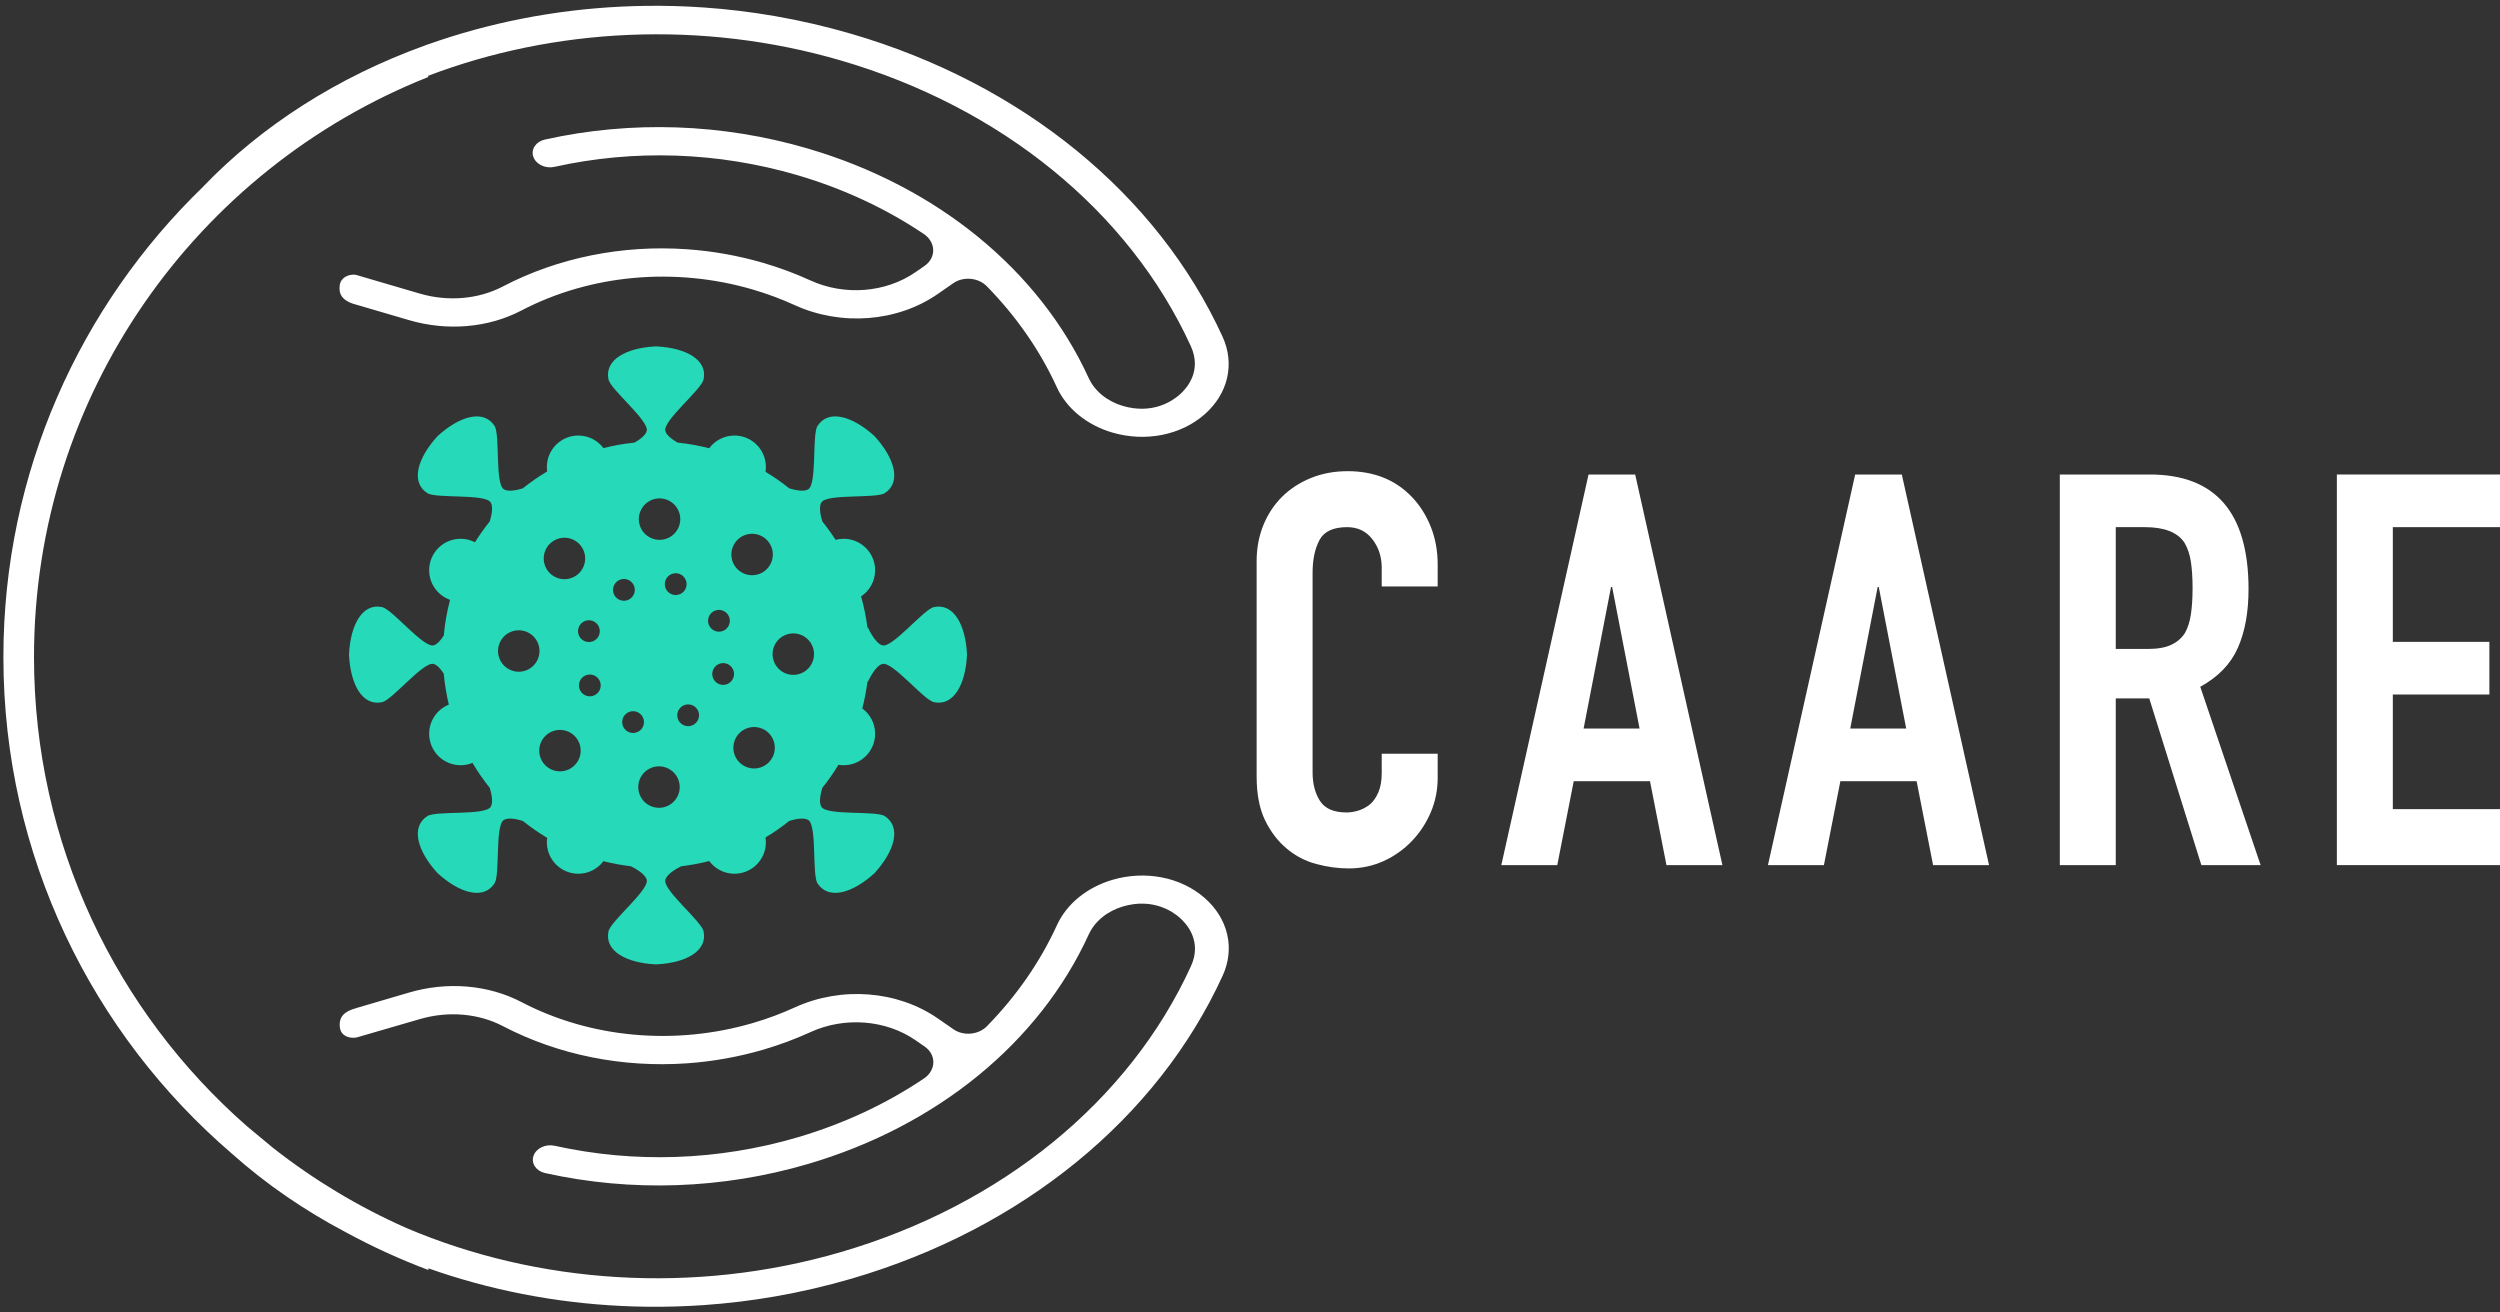 <svg xmlns="http://www.w3.org/2000/svg" xmlns:xlink="http://www.w3.org/1999/xlink" xmlns:serif="http://www.serif.com/" width="100%" height="100%" viewBox="0 0 160 84" xml:space="preserve" style="fill-rule:evenodd;clip-rule:evenodd;stroke-linejoin:round;stroke-miterlimit:2;"><rect x="0" y="0" width="160" height="84" fill="#333333" stroke="none"/>    <g transform="matrix(0.179,0,0,0.179,-98.245,-394.77)">        <g>            <g transform="matrix(3.212,0,0,3.212,173.434,-3244.45)">                <path d="M276.915,1780.62L276.915,1783.31C276.915,1784.66 276.66,1785.93 276.152,1787.13C275.643,1788.33 274.94,1789.4 274.045,1790.34C273.149,1791.27 272.101,1792.02 270.9,1792.57C269.699,1793.11 268.406,1793.39 267.022,1793.39C265.841,1793.39 264.64,1793.23 263.419,1792.9C262.197,1792.58 261.098,1792.01 260.121,1791.19C259.144,1790.38 258.34,1789.33 257.709,1788.05C257.078,1786.76 256.762,1785.12 256.762,1783.13L256.762,1759.19C256.762,1757.76 257.006,1756.44 257.495,1755.22C257.984,1754 258.676,1752.94 259.571,1752.04C260.467,1751.15 261.536,1750.45 262.777,1749.94C264.019,1749.43 265.393,1749.17 266.9,1749.17C269.831,1749.17 272.213,1750.13 274.045,1752.04C274.94,1752.98 275.643,1754.09 276.152,1755.37C276.66,1756.65 276.915,1758.05 276.915,1759.56L276.915,1762L270.686,1762L270.686,1759.92C270.686,1758.7 270.34,1757.64 269.648,1756.75C268.956,1755.85 268.019,1755.4 266.839,1755.4C265.291,1755.4 264.263,1755.88 263.755,1756.84C263.246,1757.8 262.991,1759.01 262.991,1760.47L262.991,1782.7C262.991,1783.96 263.266,1785.02 263.816,1785.88C264.365,1786.73 265.353,1787.16 266.777,1787.16C267.185,1787.16 267.622,1787.09 268.09,1786.95C268.559,1786.8 268.996,1786.57 269.403,1786.24C269.77,1785.92 270.075,1785.47 270.319,1784.9C270.564,1784.33 270.686,1783.62 270.686,1782.76L270.686,1780.62L276.915,1780.62Z" style="fill:white;fill-rule:nonzero;"></path>            </g>            <g transform="matrix(3.212,0,0,3.212,173.434,-3244.45)">                <path d="M299.388,1777.82L296.335,1762.06L296.213,1762.06L293.159,1777.82L299.388,1777.82ZM283.999,1793.02L293.709,1749.54L298.9,1749.54L308.61,1793.02L302.381,1793.02L300.549,1783.68L292.06,1783.68L290.228,1793.02L283.999,1793.02Z" style="fill:white;fill-rule:nonzero;"></path>            </g>            <g transform="matrix(3.212,0,0,3.212,173.434,-3244.45)">                <path d="M329.068,1777.82L326.014,1762.06L325.892,1762.06L322.839,1777.82L329.068,1777.82ZM313.679,1793.02L323.389,1749.54L328.579,1749.54L338.289,1793.02L332.06,1793.02L330.228,1783.68L321.74,1783.68L319.908,1793.02L313.679,1793.02Z" style="fill:white;fill-rule:nonzero;"></path>            </g>            <g transform="matrix(3.212,0,0,3.212,173.434,-3244.45)">                <path d="M352.396,1755.4L352.396,1768.96L355.938,1768.96C357.038,1768.96 357.913,1768.81 358.564,1768.5C359.216,1768.2 359.725,1767.76 360.091,1767.19C360.417,1766.62 360.641,1765.92 360.763,1765.08C360.885,1764.25 360.946,1763.28 360.946,1762.18C360.946,1761.08 360.885,1760.12 360.763,1759.28C360.641,1758.45 360.396,1757.72 360.03,1757.11C359.256,1755.97 357.791,1755.4 355.633,1755.4L352.396,1755.4ZM346.167,1793.02L346.167,1749.54L356.183,1749.54C363.511,1749.54 367.175,1753.8 367.175,1762.3C367.175,1764.87 366.778,1767.05 365.984,1768.84C365.19,1770.63 363.796,1772.08 361.801,1773.17L368.519,1793.02L361.923,1793.02L356.122,1774.46L352.396,1774.46L352.396,1793.02L346.167,1793.02Z" style="fill:white;fill-rule:nonzero;"></path>            </g>            <g transform="matrix(3.212,0,0,3.212,173.434,-3244.45)">                <path d="M377.007,1793.02L377.007,1749.54L395.572,1749.54L395.572,1755.4L383.236,1755.4L383.236,1768.17L393.984,1768.17L393.984,1774.03L383.236,1774.03L383.236,1786.79L395.572,1786.79L395.572,1793.02L377.007,1793.02Z" style="fill:white;fill-rule:nonzero;"></path>            </g>        </g>    </g>    <g transform="matrix(0.188,0,0,0.188,-149.898,-175.237)">        <g transform="matrix(-0.463,-0.032,0.027,-0.39,1460.75,1526.63)">            <path d="M1118,1297.21L1118.29,1296.7C1118.32,1296.84 1118.36,1296.99 1118.39,1297.13C1118.26,1297.17 1118.13,1297.2 1118,1297.21ZM1117.21,1297.06C1116.92,1296.92 1116.61,1296.67 1116.4,1296.19C1116.58,1296.59 1116.87,1296.89 1117.21,1297.06ZM1117.99,1297.2L1118,1297.21C1117.73,1297.23 1117.46,1297.18 1117.21,1297.06C1117.59,1297.23 1117.93,1297.21 1117.99,1297.2ZM1116.34,1296.03L1118,1297.2L1117.99,1297.2L1116.34,1296.03ZM1065.58,427.99C1064.07,434.821 1057.34,439.293 1050.62,438.089C991.334,427.465 930.036,435.018 873.351,459.948C840.088,474.573 809.887,494.544 783.729,518.752C779.71,522.471 777.516,527.756 777.714,533.109C777.913,538.485 780.497,543.383 784.783,546.415L791.72,551.321C814.593,567.509 844.988,567.785 869.142,552.185C879.733,545.343 890.967,539.304 902.529,534.214C920.614,526.264 939.272,520.74 958.093,517.628C1004.8,509.905 1052.46,517.066 1094.58,538.933C1113.01,548.505 1135.3,548.977 1155.71,540.004L1201.18,520.197C1206.94,518.721 1212.67,520.914 1213.8,528.207C1214.74,534.277 1213.94,541.316 1202.66,545.75L1202.66,545.828L1164.8,562.476C1137.45,574.499 1107.32,573.977 1082.18,560.91L1082.17,560.908C1029.67,533.656 967.5,532.111 911.614,556.687C901.358,561.195 891.407,566.555 882.029,572.6L881.989,572.625L881.962,572.644L881.953,572.648C848.931,593.982 807.576,593.569 776.592,571.648L764.688,563.224C760.998,560.613 756.359,559.624 751.792,560.499C747.22,561.375 743.103,564.044 740.338,567.895C720.416,595.643 704.748,626.654 694.201,659.967C691.257,669.265 686.239,678.04 679.703,685.32L679.691,685.333C673.115,692.672 664.915,698.63 655.977,702.562C632.306,712.964 606.109,709.114 587.609,692.462C569.249,675.929 562.639,650.459 570.396,625.957C610.92,498.087 704.302,394.044 826.577,340.475C844.662,332.554 863.066,325.859 881.715,320.412C898.765,315.431 916.021,311.494 933.425,308.616C947.319,306.319 961.309,304.694 975.351,303.76L975.36,303.76C1024.54,300.462 1073.27,305.563 1120.21,318.928C1125.78,320.513 1131.31,322.211 1136.78,324.02L1136.7,322.572C1158.09,330.149 1178.89,339.458 1198.98,350.37C1230.68,366.978 1260.01,387.607 1286.21,411.7C1394.71,507.578 1468.65,656.9 1478.74,829.404C1488.12,989.833 1440.46,1139.45 1356.29,1250.28L1356.36,1250.28C1316.5,1306.87 1263.26,1353.67 1201.4,1386.07C1200.59,1386.52 1199.78,1386.96 1198.96,1387.4L1198.95,1387.34C1193.74,1390.03 1188.47,1392.61 1183.14,1395.1C1138.2,1416.02 1090.53,1429.05 1041.44,1433.84L1041.43,1433.84C1027.41,1435.22 1013.37,1435.9 999.337,1435.9C981.764,1435.9 964.216,1434.83 946.749,1432.69C927.645,1430.35 908.638,1426.73 889.804,1421.85C762.466,1388.82 657.87,1301.06 602.852,1181.06C592.319,1158.06 595.9,1131.75 612.161,1112.37C628.546,1092.85 654.043,1084.74 678.698,1091.17C688.009,1093.6 696.824,1098.16 704.191,1104.35L704.205,1104.36C711.524,1110.5 717.516,1118.37 721.514,1127.09C735.837,1158.36 754.964,1186.51 777.925,1210.73C781.111,1214.09 785.499,1216.06 790.129,1216.18C794.755,1216.3 799.234,1214.56 802.585,1211.37L813.395,1201.07C841.531,1174.29 882.442,1167.11 917.63,1182.83L917.64,1182.83L917.669,1182.84L917.711,1182.86C927.702,1187.31 938.182,1190.99 948.865,1193.78C1007.08,1208.96 1068.47,1197.25 1117.3,1161.66C1140.69,1144.6 1170.46,1139.15 1198.95,1146.58L1238.13,1156.8C1250.09,1159.3 1251.75,1166.22 1251.48,1172.52C1251.19,1179.42 1245.95,1182.65 1241.33,1182.8C1240.83,1182.82 1240.39,1182.72 1239.91,1182.68L1239.9,1182.67L1192.57,1170.32C1171.31,1164.78 1149.29,1168.9 1132.14,1181.4C1092.98,1209.95 1046.6,1224.85 999.444,1224.85C980.441,1224.85 961.319,1222.44 942.482,1217.52C930.438,1214.38 918.609,1210.24 907.323,1205.19C881.585,1193.7 851.513,1198.95 830.743,1218.73L824.444,1224.72C820.551,1228.43 818.562,1233.7 818.991,1239.06C819.418,1244.39 822.205,1249.27 826.619,1252.3C855.344,1271.99 887.58,1286.82 922.227,1295.86C981.27,1311.26 1042.86,1308.71 1100.34,1288.47C1106.86,1286.18 1114.04,1289.51 1116.34,1296.03L1116.34,1296.04C1118.59,1302.42 1115.13,1309.36 1108.74,1311.61C1046.48,1333.52 979.776,1336.29 915.844,1319.59L915.838,1319.59C819.491,1294.48 740.359,1227.99 698.756,1137.18C696.229,1131.65 692.604,1126.89 687.995,1123.03C683.431,1119.2 678.017,1116.4 672.309,1114.91C650.138,1109.12 636.318,1122.14 631.401,1128.01C626.438,1133.92 615.975,1149.95 625.606,1170.97L625.609,1170.98L625.613,1170.99C677.504,1284.17 776.109,1366.95 896.157,1398.09C1000.31,1425.11 1107.72,1409.2 1197.36,1360.01L1197.29,1358.92C1361.58,1265.44 1469.71,1059.86 1456.35,831.247C1446.86,668.917 1378.04,528.121 1276.79,436.61C1276.79,436.61 1263.19,424.919 1256.63,419.386C1225.19,394.027 1191.02,373.217 1154.83,357.695C1056.57,317.241 941.499,316.576 835.633,362.961C720.358,413.462 632.332,511.6 594.11,632.2L594.107,632.211L594.105,632.215C587.013,654.615 599.241,668.776 604.844,673.822C610.397,678.826 625.6,689.454 646.885,680.091C652.366,677.684 657.402,674.025 661.476,669.483C665.592,664.904 668.628,659.593 670.488,653.709C701.123,556.948 771.76,478.141 864.262,437.486L864.268,437.484C925.645,410.481 992.028,402.293 1056.25,413.801C1062.83,414.985 1067.07,421.284 1065.58,427.98L1065.58,427.99ZM1066.33,426.825C1066.01,427.051 1065.76,427.396 1065.63,427.812C1065.78,427.309 1066.06,427.007 1066.33,426.825ZM1067.09,426.543C1067.23,426.532 1067.36,426.538 1067.49,426.561C1067.47,426.708 1067.46,426.856 1067.44,427.003L1067.09,426.543ZM1067.08,426.553C1067.03,426.557 1066.68,426.592 1066.33,426.825C1066.56,426.667 1066.82,426.567 1067.09,426.543L1067.08,426.553ZM1065.58,427.99L1067.08,426.553L1067.09,426.552L1065.58,427.99ZM918.317,1182.96C918.231,1182.97 918.025,1182.98 917.742,1182.87C917.927,1182.94 918.122,1182.97 918.317,1182.96ZM882.618,572.402C882.424,572.425 882.234,572.487 882.058,572.585C882.326,572.434 882.531,572.406 882.618,572.402Z" style="fill:white;"></path>        </g>        <g transform="matrix(0.468,1.38778e-17,0,0.468,411.961,478.255)">            <path d="M1149.92,1482.32C1148.17,1475.03 1146.93,1467.55 1146.25,1459.9C1144.25,1456.72 1141.56,1453.38 1138.77,1452.72C1131.3,1450.93 1108.74,1479.01 1101.32,1480.56C1086.88,1483.58 1078.36,1467.42 1077.32,1446.37C1077.32,1446.37 1077.3,1446.1 1077.3,1445.96C1077.3,1445.83 1077.32,1445.56 1077.32,1445.56C1078.36,1424.51 1086.88,1408.35 1101.32,1411.36C1108.74,1412.91 1131.3,1441 1138.77,1439.21C1141.56,1438.54 1144.25,1435.2 1146.25,1432.02C1147.04,1423.15 1148.58,1414.49 1150.81,1406.11C1141.95,1402.95 1135.61,1394.49 1135.61,1384.56C1135.61,1371.94 1145.86,1361.69 1158.48,1361.69C1162.25,1361.69 1165.8,1362.6 1168.94,1364.22C1172.22,1358.95 1175.81,1353.89 1179.68,1349.06C1180.9,1345.07 1182.4,1338.54 1180.39,1335.27C1176.37,1328.72 1140.56,1332.62 1134.22,1328.47C1121.88,1320.39 1127.28,1302.95 1141.43,1287.33C1141.43,1287.33 1141.61,1287.12 1141.7,1287.03C1141.8,1286.93 1142,1286.76 1142,1286.76C1157.63,1272.61 1175.07,1267.2 1183.15,1279.55C1187.3,1285.88 1183.4,1321.7 1189.94,1325.71C1193.22,1327.72 1199.75,1326.23 1203.74,1325C1209.34,1320.51 1215.26,1316.39 1221.46,1312.7C1221.31,1311.64 1221.23,1310.56 1221.23,1309.46C1221.23,1296.84 1231.48,1286.59 1244.1,1286.59C1251.57,1286.59 1258.2,1290.17 1262.38,1295.72C1269.71,1293.86 1277.24,1292.52 1284.94,1291.74C1288.53,1289.7 1293.09,1286.52 1293.88,1283.21C1295.67,1275.74 1267.59,1253.17 1266.04,1245.76C1263.03,1231.32 1279.18,1222.8 1300.24,1221.76C1300.24,1221.76 1300.51,1221.74 1300.64,1221.74C1300.77,1221.74 1301.04,1221.76 1301.04,1221.76C1322.1,1222.8 1338.25,1231.32 1335.24,1245.76C1333.69,1253.17 1305.61,1275.74 1307.39,1283.21C1308.19,1286.52 1312.75,1289.7 1316.34,1291.74C1324.19,1292.53 1331.86,1293.91 1339.32,1295.83C1343.49,1290.22 1350.16,1286.59 1357.68,1286.59C1370.3,1286.59 1380.55,1296.84 1380.55,1309.46C1380.55,1310.65 1380.45,1311.83 1380.28,1312.98C1386.31,1316.6 1392.08,1320.62 1397.54,1325C1401.53,1326.23 1408.06,1327.72 1411.34,1325.71C1417.88,1321.7 1413.98,1285.88 1418.13,1279.55C1426.21,1267.2 1443.65,1272.61 1459.28,1286.76C1459.28,1286.76 1459.48,1286.93 1459.57,1287.03C1459.67,1287.12 1459.85,1287.33 1459.85,1287.33C1474,1302.95 1479.4,1320.39 1467.06,1328.47C1460.72,1332.62 1424.9,1328.72 1420.89,1335.27C1418.88,1338.54 1420.38,1345.07 1421.6,1349.06C1425.04,1353.35 1428.26,1357.82 1431.23,1362.46C1433.12,1361.96 1435.1,1361.69 1437.14,1361.69C1449.77,1361.69 1460.01,1371.94 1460.01,1384.56C1460.01,1392.51 1455.95,1399.52 1449.79,1403.62C1451.96,1411.3 1453.57,1419.22 1454.54,1427.33C1454.55,1426.33 1454.56,1425.76 1454.56,1425.76C1454.56,1425.76 1459.76,1437.87 1465.37,1439.21C1472.84,1441 1495.4,1412.91 1502.82,1411.36C1517.26,1408.35 1525.78,1424.51 1526.82,1445.56C1526.82,1445.56 1526.84,1445.83 1526.84,1445.96C1526.84,1446.1 1526.82,1446.37 1526.82,1446.37C1525.78,1467.42 1517.26,1483.58 1502.82,1480.56C1495.4,1479.01 1472.84,1450.93 1465.37,1452.72C1459.76,1454.06 1454.56,1466.17 1454.56,1466.17C1454.56,1466.17 1454.55,1465.6 1454.54,1464.59C1453.7,1471.58 1452.4,1478.42 1450.66,1485.09C1456.33,1489.25 1460.01,1495.97 1460.01,1503.54C1460.01,1516.16 1449.77,1526.4 1437.14,1526.4C1435.85,1526.4 1434.57,1526.3 1433.33,1526.09C1429.79,1531.94 1425.86,1537.55 1421.6,1542.86C1420.38,1546.86 1418.88,1553.38 1420.89,1556.66C1424.9,1563.2 1460.72,1559.3 1467.06,1563.45C1479.4,1571.53 1474,1588.98 1459.85,1604.6C1459.85,1604.6 1459.67,1604.81 1459.57,1604.9C1459.48,1605 1459.28,1605.17 1459.28,1605.17C1443.65,1619.32 1426.21,1624.72 1418.13,1612.38C1413.98,1606.04 1417.88,1570.23 1411.34,1566.21C1408.06,1564.2 1401.53,1565.7 1397.54,1566.92C1392.08,1571.31 1386.31,1575.33 1380.28,1578.95C1380.45,1580.1 1380.55,1581.27 1380.55,1582.47C1380.55,1595.09 1370.3,1605.34 1357.68,1605.34C1350.16,1605.34 1343.49,1601.7 1339.32,1596.1C1332.68,1597.81 1325.88,1599.09 1318.93,1599.9C1315.46,1601.63 1308.4,1605.61 1307.39,1609.81C1305.61,1617.28 1333.69,1639.84 1335.24,1647.26C1338.25,1661.7 1322.1,1670.22 1301.04,1671.26C1301.04,1671.26 1300.77,1671.28 1300.64,1671.28C1300.51,1671.28 1300.24,1671.26 1300.24,1671.26C1279.18,1670.22 1263.03,1661.7 1266.04,1647.26C1267.59,1639.84 1295.67,1617.28 1293.88,1609.81C1292.88,1605.61 1285.82,1601.63 1282.35,1599.9C1275.55,1599.1 1268.88,1597.86 1262.38,1596.21C1258.2,1601.75 1251.57,1605.34 1244.1,1605.34C1231.48,1605.34 1221.23,1595.09 1221.23,1582.47C1221.23,1581.37 1221.31,1580.28 1221.46,1579.23C1215.26,1575.53 1209.34,1571.42 1203.74,1566.92C1199.75,1565.7 1193.22,1564.2 1189.94,1566.21C1183.4,1570.23 1187.3,1606.04 1183.15,1612.38C1175.07,1624.72 1157.63,1619.32 1142,1605.17C1142,1605.17 1141.8,1605 1141.7,1604.9C1141.61,1604.81 1141.43,1604.6 1141.43,1604.6C1127.28,1588.98 1121.88,1571.53 1134.22,1563.45C1140.56,1559.3 1176.37,1563.2 1180.39,1556.66C1182.4,1553.38 1180.9,1546.86 1179.68,1542.86C1175.08,1537.13 1170.88,1531.07 1167.12,1524.71C1164.45,1525.8 1161.54,1526.4 1158.48,1526.4C1145.86,1526.4 1135.61,1516.16 1135.61,1503.54C1135.61,1493.94 1141.53,1485.71 1149.92,1482.32ZM1340.35,1416.22C1337.53,1419.56 1337.94,1424.56 1341.28,1427.39C1344.61,1430.22 1349.62,1429.81 1352.45,1426.47C1355.28,1423.13 1354.86,1418.13 1351.53,1415.3C1348.19,1412.47 1343.18,1412.88 1340.35,1416.22ZM1308.9,1389.55C1306.07,1392.89 1306.48,1397.9 1309.82,1400.73C1313.15,1403.56 1318.16,1403.14 1320.99,1399.81C1323.82,1396.47 1323.41,1391.46 1320.07,1388.63C1316.73,1385.8 1311.73,1386.22 1308.9,1389.55ZM1271.23,1393.73C1268.4,1397.07 1268.81,1402.08 1272.15,1404.9C1275.49,1407.73 1280.49,1407.32 1283.32,1403.98C1286.15,1400.65 1285.74,1395.64 1282.4,1392.81C1279.06,1389.98 1274.06,1390.39 1271.23,1393.73ZM1245.77,1423.76C1242.94,1427.1 1243.36,1432.11 1246.69,1434.93C1250.03,1437.76 1255.04,1437.35 1257.87,1434.01C1260.69,1430.68 1260.28,1425.67 1256.94,1422.84C1253.61,1420.01 1248.6,1420.42 1245.77,1423.76ZM1366.21,1499.77C1358.52,1502.94 1354.86,1511.77 1358.04,1519.45C1361.22,1527.14 1370.04,1530.8 1377.73,1527.62C1385.42,1524.44 1389.08,1515.62 1385.9,1507.93C1382.72,1500.25 1373.9,1496.59 1366.21,1499.77ZM1394.73,1431.67C1387.04,1434.85 1383.38,1443.67 1386.56,1451.36C1389.74,1459.05 1398.56,1462.71 1406.25,1459.53C1413.94,1456.35 1417.6,1447.53 1414.42,1439.84C1411.24,1432.15 1402.42,1428.49 1394.73,1431.67ZM1297.44,1333.47C1289.76,1336.65 1286.09,1345.48 1289.27,1353.16C1292.45,1360.85 1301.28,1364.51 1308.96,1361.33C1316.65,1358.15 1320.31,1349.33 1317.13,1341.64C1313.95,1333.95 1305.13,1330.29 1297.44,1333.47ZM1228.26,1362.08C1220.58,1365.26 1216.91,1374.08 1220.09,1381.77C1223.27,1389.46 1232.1,1393.12 1239.78,1389.94C1247.47,1386.76 1251.13,1377.94 1247.95,1370.25C1244.77,1362.56 1235.95,1358.9 1228.26,1362.08ZM1246.44,1463.23C1243.61,1466.57 1244.02,1471.58 1247.36,1474.41C1250.7,1477.24 1255.7,1476.82 1258.53,1473.49C1261.36,1470.15 1260.95,1465.14 1257.61,1462.31C1254.27,1459.48 1249.27,1459.9 1246.44,1463.23ZM1277.89,1489.9C1275.07,1493.24 1275.48,1498.24 1278.82,1501.07C1282.15,1503.9 1287.16,1503.49 1289.99,1500.15C1292.82,1496.81 1292.4,1491.81 1289.07,1488.98C1285.73,1486.15 1280.72,1486.56 1277.89,1489.9ZM1195.03,1429.39C1187.34,1432.57 1183.68,1441.39 1186.86,1449.08C1190.04,1456.77 1198.86,1460.43 1206.55,1457.25C1214.24,1454.07 1217.9,1445.25 1214.72,1437.56C1211.54,1429.88 1202.71,1426.21 1195.03,1429.39ZM1224.99,1501.86C1217.31,1505.04 1213.64,1513.86 1216.82,1521.55C1220,1529.24 1228.83,1532.9 1236.51,1529.72C1244.2,1526.54 1247.86,1517.72 1244.68,1510.03C1241.51,1502.34 1232.68,1498.68 1224.99,1501.86ZM1297.03,1528.37C1289.34,1531.55 1285.68,1540.37 1288.86,1548.06C1292.04,1555.75 1300.86,1559.41 1308.55,1556.23C1316.24,1553.05 1319.9,1544.23 1316.72,1536.54C1313.54,1528.85 1304.72,1525.19 1297.03,1528.37ZM1317.96,1484.95C1315.13,1488.29 1315.54,1493.3 1318.88,1496.12C1322.21,1498.95 1327.22,1498.54 1330.05,1495.2C1332.88,1491.87 1332.47,1486.86 1329.13,1484.03C1325.79,1481.2 1320.79,1481.62 1317.96,1484.95ZM1343.41,1454.92C1340.58,1458.26 1341,1463.27 1344.33,1466.1C1347.67,1468.92 1352.68,1468.51 1355.51,1465.17C1358.34,1461.84 1357.92,1456.83 1354.59,1454C1351.25,1451.17 1346.24,1451.59 1343.41,1454.92ZM1364.76,1359.2C1357.08,1362.38 1353.41,1371.2 1356.59,1378.89C1359.77,1386.58 1368.6,1390.24 1376.28,1387.06C1383.97,1383.88 1387.63,1375.06 1384.45,1367.37C1381.27,1359.68 1372.45,1356.02 1364.76,1359.2Z" style="fill:rgb(38,217,185);"></path>        </g>    </g></svg>